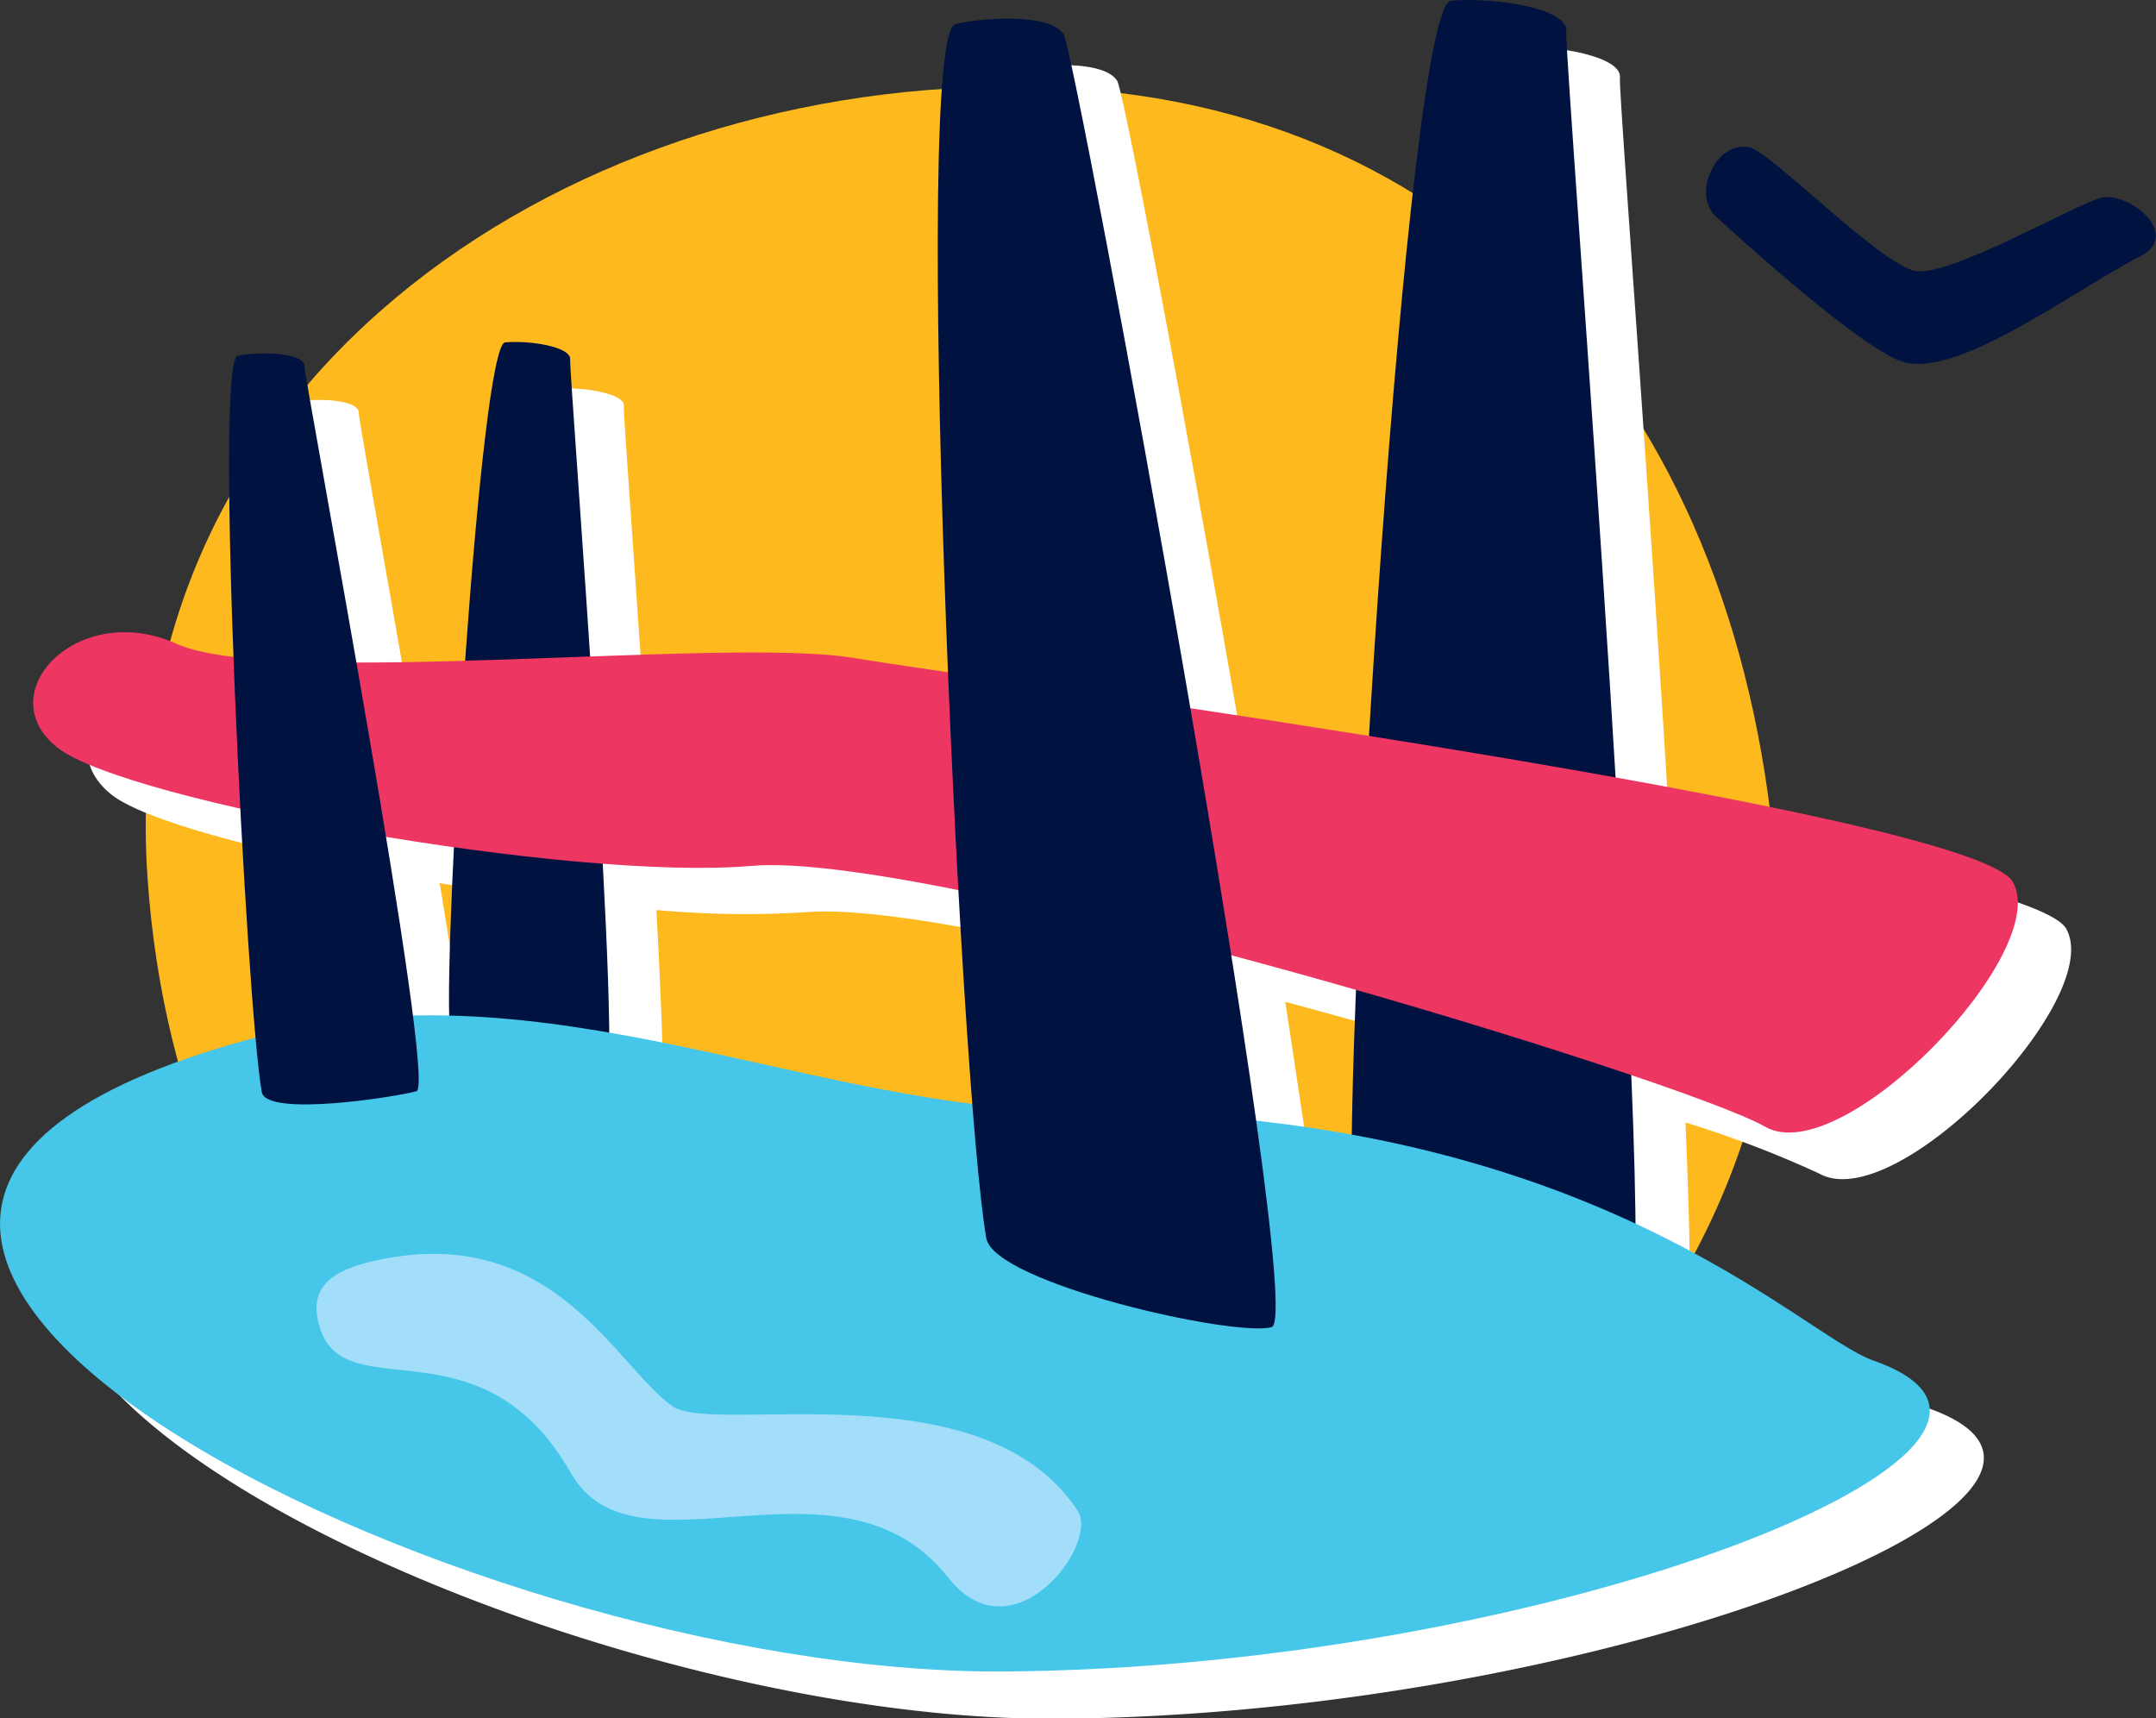 <?xml version="1.0" encoding="UTF-8"?> <svg xmlns="http://www.w3.org/2000/svg" id="a87f4188-b342-401b-a4cd-cce9c382e75d" data-name="Layer 1" viewBox="0 0 174.31 138.91"><rect x="0" y="0" width="174.31" height="138.91" fill="#333333" stroke="none"/> <path d="M143.64,71C141.06,33.94,119,7,81.86,7S9.28,31.31,11.92,70.86c2.48,37,28.91,61,65.91,63.92C113.26,137.63,146.1,106.47,143.64,71Z" fill="#fdb91d"></path> <path d="M147.05,94.86c6.22,3.55,23.2-14.1,20-19.78-1.3-2.3-15.26-5.43-32.08-8.46-1.7-28.12-4.1-59.31-4-60.32.2-1.84-5.76-2.78-9.32-2.48-2.18.19-5,31.89-6.63,59.45-5-.8-9.84-1.55-14.44-2.25C96,34.56,90.84,7.33,90.32,6.53c-1.18-1.84-7-1.27-8.75-.81-1.92.53-1.61,26.9-.58,52.4-3.6-.53-6.29-.93-7.69-1.17-4.1-.68-12.33-.44-21.25-.12-.83-12.45-1.66-23.53-1.61-24,.11-1-3.25-1.57-5.27-1.4-1,.09-2.29,12.56-3.23,25.73-3,.08-6,.14-8.79.14C31,44.9,29,33.81,29,33.35c0-1.05-3.4-1.21-5.38-.83-.93.18-.84,11.53-.36,24.34a17,17,0,0,1-4.59-1c-8-3.58-15.21,4-9.63,8.4,1.95,1.53,7.61,3.3,14.77,4.91.39,7.33.84,14.12,1.24,18.55-56.58,15,16.36,51.5,60.38,51.23s89.69-18.38,70.43-25.12c-3-1.07-8.87-6.24-19.25-11.08,0-3.29-.15-7.39-.34-12A85.93,85.93,0,0,1,147.05,94.86ZM65.11,73.75c3.43-.3,9.44.51,16.72,2,.35,6.51.74,12.47,1.12,17.32C73.23,91.8,63.49,89,53.59,87.27c0-3.38-.23-8.24-.52-13.7A79,79,0,0,0,65.11,73.75ZM37.73,85.89c-.47-3.74-1.26-8.88-2.18-14.49q2.73.45,5.48.84c-.29,6.07-.45,11.13-.38,13.65C39.68,85.87,38.71,85.87,37.73,85.89Zm75.89,9.64q-3.66-.68-7.71-1.13c-.57-4-1.25-8.55-2-13.41,3.38.91,6.77,1.85,10.08,2.8C113.78,88.34,113.67,92.35,113.62,95.53Z" fill="#fff"></path> <path d="M36.35,82.92c-.47-7.26,2.47-55.06,4.49-55.24s5.37.36,5.26,1.4,4.51,59,2.77,59.27S36.48,85,36.35,82.92Z" fill="#001240"></path> <path d="M109.36,97.91C108.53,85,113.74.37,117.31.06s9.52.63,9.32,2.47,8,104.47,4.91,105S109.6,101.59,109.36,97.91Z" fill="#001240"></path> <path d="M142.71,91.09C135.89,87.2,75.27,68.73,60.77,70S10.24,64.83,4.66,60.45s1.61-12,9.62-8.4S58.65,51.46,69,53.19s90.53,12.45,93.74,18.12S148.94,94.65,142.71,91.09Z" fill="#ee3663"></path> <path d="M151.48,110c-6-2.1-22.78-20.14-63.91-20.14-21.74,0-43.33-12.12-66.44-6.1-57.47,15,15.77,51.63,59.92,51.37S170.74,116.76,151.48,110Z" fill="#46c6e9"></path> <path d="M79.74,100.1c-2.2-12.71-6-97.2-2.51-98.14,1.72-.47,7.58-1,8.76.8,1,1.57,19.83,103.69,16.82,104.53S80.37,103.73,79.74,100.1Z" fill="#001240"></path> <path d="M21.16,88.28c-1.24-7.18-3.91-59.14-1.93-59.52s5.38-.22,5.38.83,10.76,58.16,9.06,58.63S21.51,90.33,21.16,88.28Z" fill="#001240"></path> <path d="M138.73,17.5c1.36,1.26,11.28,10.32,14.9,11.68,4.37,1.65,13.93-5.65,19.4-8.46,3.45-1.77-1-5.28-3.15-4.73s-12.21,6.39-15,5.92-11.65-9.58-13.44-10C138.76,11.33,136.75,15.69,138.73,17.5Z" fill="#001240"></path> <path d="M76.69,127.57c-8.77-11.14-25.34.63-30.52-8.46-7.31-12.81-18.42-5-20.36-11.94-1-3.44,1.48-4.78,5.83-5.51,13.28-2.21,18.2,8.75,22.68,12,3.37,2.45,25.11-3.22,32.8,8.46C88.92,124.87,81.86,134.12,76.69,127.57Z" fill="#a2def9"></path> </svg> 